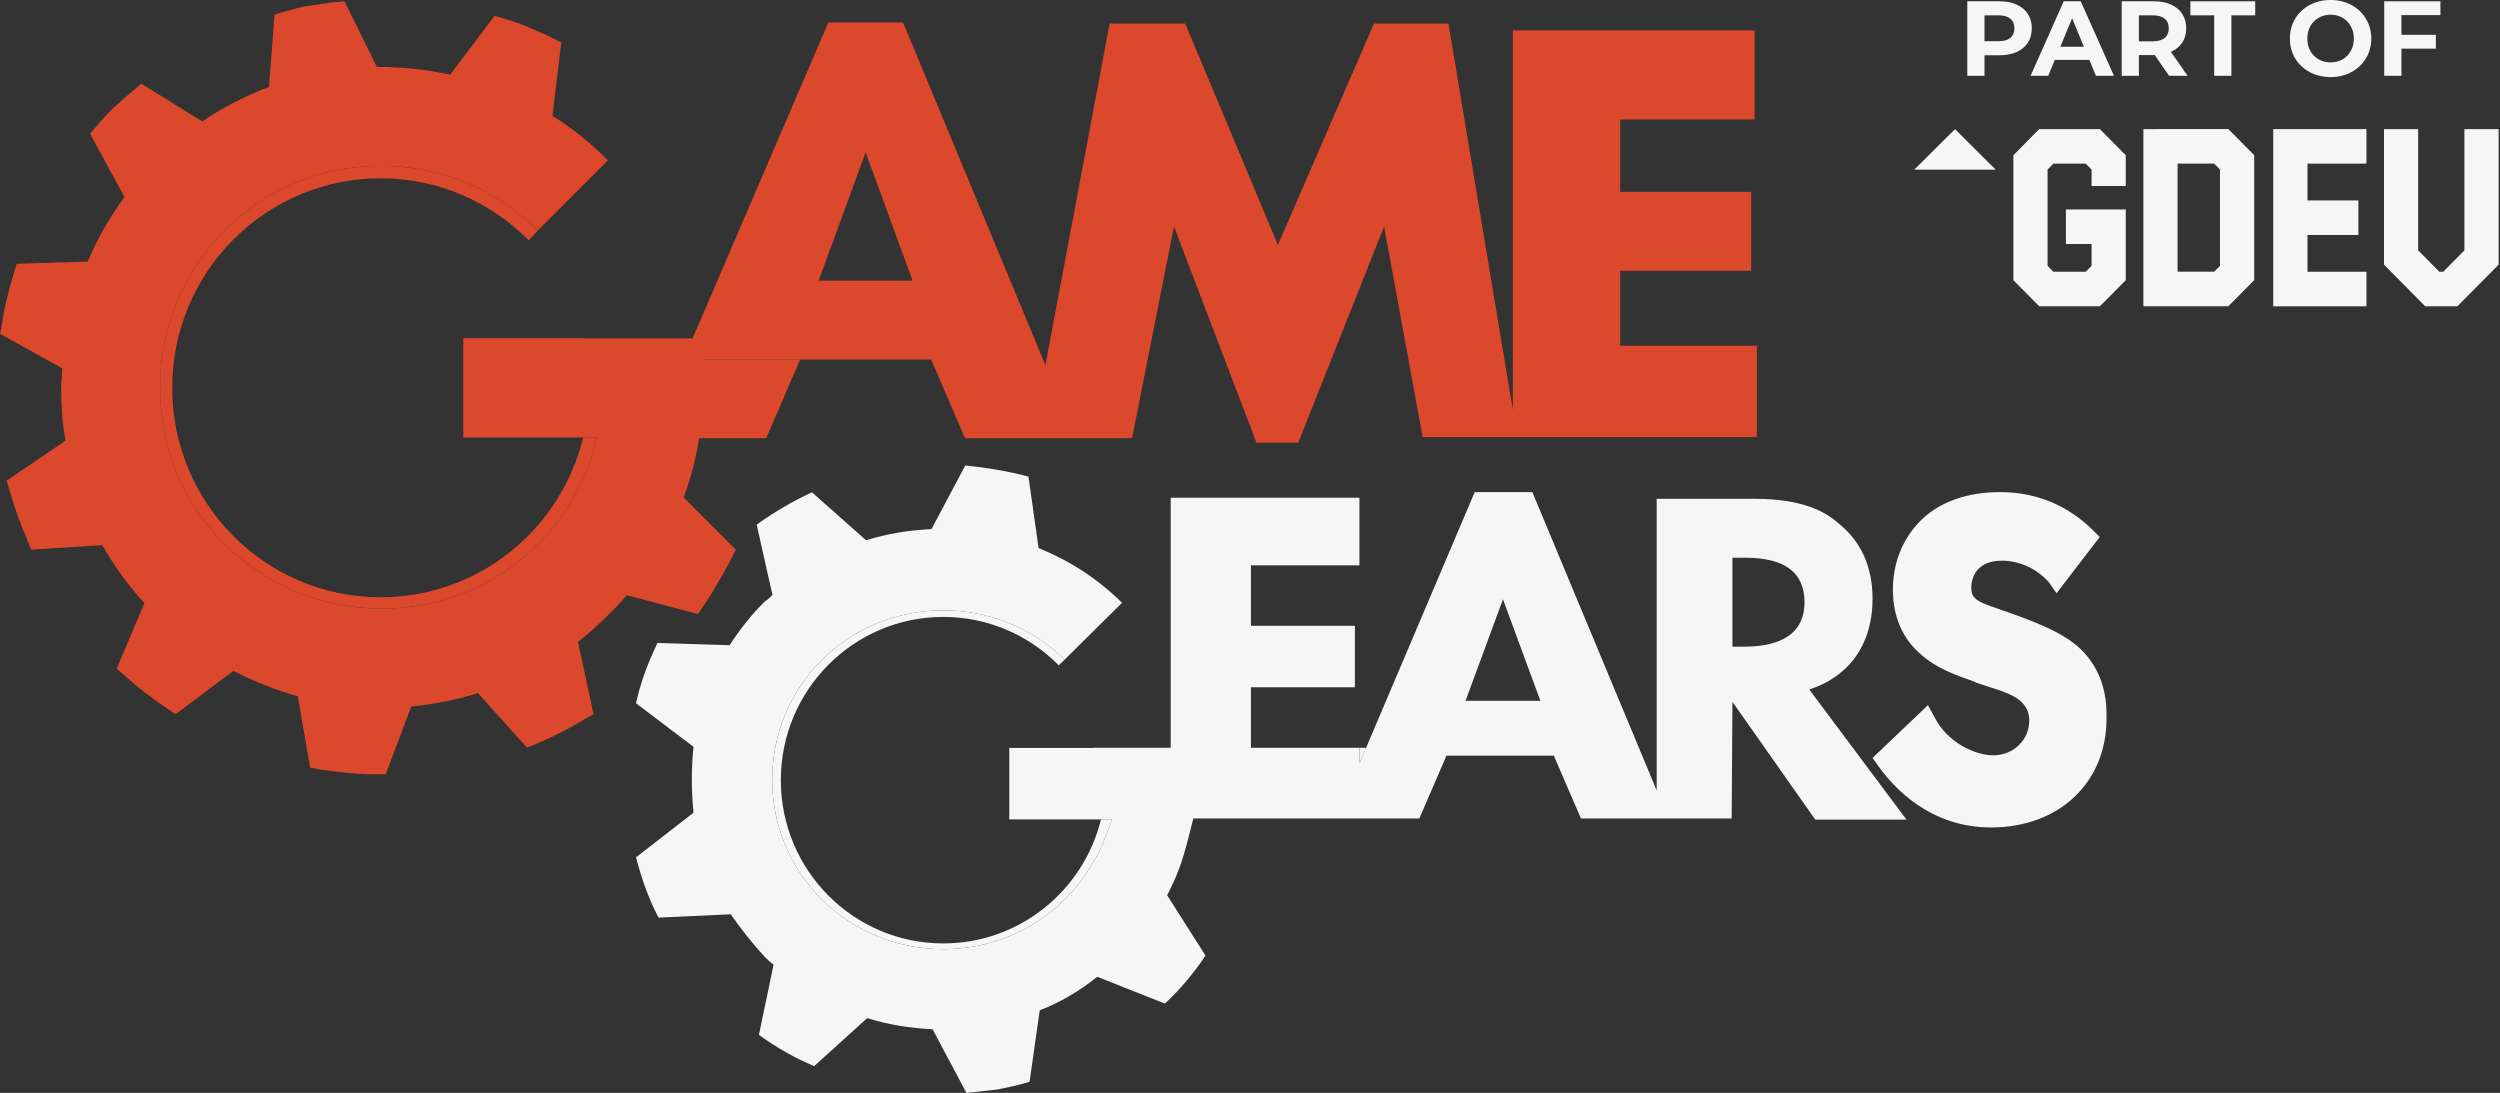<svg width="183" height="80" viewBox="0 0 183 80" fill="none" xmlns="http://www.w3.org/2000/svg">
<rect x="0" y="0" width="183" height="80" fill="#333333" stroke="none"/>
<g clip-path="url(#clip0_176_88)">
<path d="M152.128 47.351C150.887 46.284 149.232 45.627 147.412 44.971C146.089 44.478 145.125 44.232 144.712 43.903C144.381 43.657 144.298 43.411 144.298 43C144.298 42.59 144.463 41.042 146.532 41.042C147.773 41.042 149.048 41.583 149.962 42.602L150.541 43.423L153.7 39.306L153.204 38.813C151.384 37.007 149.067 36.022 146.42 36.022C143.938 36.022 141.869 36.761 140.463 38.238C139.222 39.552 138.56 41.276 138.56 43.164C138.56 45.053 139.222 46.695 140.546 47.844C141.704 48.911 143.11 49.404 144.517 49.896L144.682 49.978C145.84 50.389 147.3 50.717 147.962 51.374C148.376 51.785 148.541 52.195 148.541 52.77C148.541 54.084 147.466 55.289 145.894 55.289C144.57 55.289 142.531 54.33 141.621 52.524L141.125 51.62L137.071 55.479L137.484 56.054C138.643 57.696 141.29 60.569 145.758 60.569C150.722 60.569 154.196 57.285 154.196 52.606C154.279 49.814 153.121 48.255 152.128 47.351Z" fill="#F6F6F6"/>
<path d="M99.51 54.74V55.89L99.998 54.74H99.51Z" fill="#F6F6F6"/>
<path fill-rule="evenodd" clip-rule="evenodd" d="M134.175 49.65C136.078 48.419 137.071 46.366 137.071 43.821C137.071 41.522 136.243 39.634 134.589 38.321C133.679 37.499 132.024 36.514 128.467 36.514H121.269V57.86L112.168 36.022H107.949L99.998 54.74L99.51 55.89V54.74H91.568V50.307H99.179V45.81H91.568V41.384H99.51V36.432H85.694V54.74V59.913H103.895L105.881 55.315H113.74L115.726 59.913H126.759L126.814 51.374L132.875 59.995H139.553L132.438 50.471C133.182 50.225 133.679 49.978 134.175 49.65ZM107.278 51.298L110.017 43.867L112.757 51.298H107.278ZM127.645 47.337H126.814V40.826H127.751C130.608 40.826 132.09 41.876 132.09 44.082C132.09 46.812 129.656 47.337 127.645 47.337Z" fill="#F6F6F6"/>
<path d="M80.041 59.913H85.694V54.74H80.041V59.913Z" fill="#F6F6F6"/>
<path fill-rule="evenodd" clip-rule="evenodd" d="M128.435 8.747V2.224H110.741V30.02L106.028 1.73H100.571L93.543 17.931L86.763 1.73H81.223L76.525 26.731L66.106 1.648H60.635L50.031 26.32H58.568H68.159L70.639 32.076H82.867L85.936 16.581L91.972 32.405H95.031L101.315 16.581L104.136 31.994H128.6V25.307H118.596V19.823H128.187V14.044H118.596V8.747H128.435ZM63.363 11.154L59.925 20.543H66.802L63.363 11.154Z" fill="#DC482B"/>
<path d="M56.087 32.076L58.568 26.32H50.031L47.556 32.076H56.087Z" fill="#DC482B"/>
<path d="M47.556 32.076L50.031 26.32H44.089V32.076H47.556Z" fill="#DC482B"/>
<path d="M51.584 24.764H42.69H33.928V32.009H42.69H43.692C43.041 34.94 41.577 37.627 39.38 39.825C36.288 42.918 32.301 44.547 27.907 44.547C23.514 44.547 19.527 42.837 16.435 39.825C13.344 36.731 11.716 32.742 11.716 28.346C11.716 23.95 13.425 19.96 16.435 16.867C19.527 13.773 23.514 12.145 27.907 12.145C32.301 12.145 36.288 13.855 39.38 16.867L44.506 11.738C43.285 10.517 41.902 9.377 40.437 8.481L41.088 3.108L40.275 2.701C39.217 2.213 38.159 1.724 37.02 1.399L36.206 1.154L32.952 5.469C31.162 5.062 29.372 4.899 27.582 4.899L25.223 0.096L24.328 0.178L22.619 0.422C22.049 0.503 21.48 0.666 20.91 0.829L20.097 1.073L19.69 6.365C17.981 7.016 16.354 7.83 14.808 8.889L10.333 6.121L9.682 6.69C8.787 7.423 7.892 8.237 7.16 9.133L6.59 9.784L9.113 14.424C8.055 15.89 7.079 17.518 6.428 19.146L1.22 19.309L0.976 20.123C0.651 21.263 0.325 22.403 0.163 23.624L0 24.438L4.556 26.962C4.556 27.45 4.475 27.939 4.475 28.346C4.475 29.648 4.556 31.032 4.8 32.253L0.488 35.184L0.732 35.998C1.058 37.138 1.465 38.278 1.953 39.418L2.278 40.232L7.485 39.906C8.38 41.453 9.357 42.837 10.577 44.139L8.543 48.943L9.194 49.513C10.089 50.327 11.065 51.059 12.123 51.792L12.855 52.281L17.086 49.105C18.632 49.92 20.178 50.489 21.805 50.978L22.7 56.188L23.595 56.351C24.816 56.514 26.036 56.677 27.338 56.677H28.233L30.104 51.711C31.813 51.548 33.44 51.222 34.986 50.734L38.566 54.723L39.38 54.397C40.519 53.909 41.658 53.339 42.716 52.688L43.448 52.281L42.309 46.989C43.122 46.337 43.855 45.686 44.587 44.953C45.075 44.465 45.482 44.058 45.889 43.569L51.096 44.953L51.584 44.221C52.235 43.244 52.886 42.104 53.456 41.046L53.862 40.232L50.038 36.405C50.608 34.859 50.933 33.718 51.259 31.521C51.584 29.323 51.584 24.764 51.584 24.764Z" fill="#DC482B"/>
<path fill-rule="evenodd" clip-rule="evenodd" d="M42.69 32.009C42.97 30.848 43.118 29.634 43.118 28.386C43.118 27.138 42.97 25.925 42.69 24.764H33.928V32.009H42.69Z" fill="#DC482B"/>
<path d="M39.38 39.825C41.577 37.627 43.041 34.94 43.692 32.009H42.69C41.071 38.729 35.046 43.719 27.862 43.719C19.436 43.719 12.606 36.855 12.606 28.386C12.606 19.918 19.436 13.053 27.862 13.053C32.097 13.053 35.93 14.788 38.694 17.589L39.38 16.867C36.288 13.855 32.301 12.145 27.907 12.145C23.514 12.145 19.527 13.773 16.435 16.867C13.425 19.96 11.716 23.95 11.716 28.346C11.716 32.742 13.344 36.731 16.435 39.825C19.527 42.837 23.514 44.547 27.907 44.547C32.301 44.547 36.288 42.918 39.38 39.825Z" fill="#DC482B"/>
<path d="M86.261 54.748H80.705C80.857 55.511 80.937 56.301 80.937 57.109C80.937 58.098 80.817 59.059 80.592 59.978H81.391C81.109 60.816 80.553 62.332 79.988 63.166C79.41 64.146 78.75 65.045 77.924 65.862C73.054 70.684 65.047 70.684 60.177 65.862C55.306 61.041 55.306 53.114 60.177 48.292C65.047 43.471 73.054 43.471 77.924 48.292L82.134 44.125C80.318 42.327 78.254 41.02 76.026 40.12L75.283 34.89C73.797 34.482 72.228 34.237 70.66 34.073L68.184 38.731C66.533 38.813 64.964 39.058 63.396 39.548L59.434 36.035C58.031 36.688 56.627 37.505 55.389 38.404L56.545 43.553C56.38 43.716 56.215 43.88 55.967 44.043C54.976 45.024 54.151 46.086 53.408 47.23L48.125 47.067C47.465 48.456 46.887 49.927 46.556 51.48L50.766 54.667C50.601 56.219 50.601 57.854 50.766 59.488L46.556 62.757C46.969 64.31 47.465 65.781 48.207 67.17L53.49 66.925C54.233 67.987 55.059 69.049 55.967 70.03C56.215 70.275 56.38 70.439 56.627 70.602L55.554 75.751C56.792 76.649 58.196 77.467 59.599 78.039L63.479 74.525C65.047 75.015 66.615 75.26 68.266 75.342L70.743 80L72.971 79.755C73.797 79.591 74.622 79.428 75.365 79.183L76.108 73.953C77.594 73.381 78.997 72.563 80.318 71.501L85.271 73.462C86.427 72.4 87.417 71.174 88.243 69.948L85.436 65.535C86.179 64.064 86.509 63.247 87.087 60.959C87.599 58.932 87.962 57.644 88.243 54.748H86.261Z" fill="#F6F6F6"/>
<path d="M77.924 65.862C78.75 65.045 79.41 64.146 79.988 63.166C80.553 62.332 81.109 60.816 81.391 59.978H80.592C79.313 65.192 74.629 69.058 69.047 69.058C62.48 69.058 57.157 63.708 57.157 57.109C57.157 50.509 62.48 45.159 69.047 45.159C72.353 45.159 75.344 46.515 77.499 48.704L77.924 48.292C73.054 43.471 65.047 43.471 60.177 48.292C55.306 53.114 55.306 61.041 60.177 65.862C65.047 70.684 73.054 70.684 77.924 65.862Z" fill="#F6F6F6"/>
<path fill-rule="evenodd" clip-rule="evenodd" d="M80.592 59.978C80.817 59.059 80.937 58.098 80.937 57.109C80.937 56.301 80.857 55.511 80.705 54.748H73.879V59.978H80.592Z" fill="#F6F6F6"/>
</g>
<path d="M146.363 0.094C146.845 0.094 147.263 0.174 147.615 0.335C147.973 0.496 148.248 0.725 148.44 1.021C148.631 1.317 148.727 1.668 148.727 2.073C148.727 2.473 148.631 2.824 148.44 3.125C148.248 3.421 147.973 3.65 147.615 3.811C147.263 3.967 146.845 4.044 146.363 4.044H145.266V5.548H144.006V0.094H146.363ZM146.293 3.016C146.671 3.016 146.959 2.935 147.156 2.774C147.353 2.608 147.452 2.374 147.452 2.073C147.452 1.766 147.353 1.533 147.156 1.372C146.959 1.205 146.671 1.122 146.293 1.122H145.266V3.016H146.293Z" fill="#F6F6F6"/>
<path d="M152.939 4.38H150.411L149.929 5.548H148.638L151.065 0.094H152.309L154.743 5.548H153.421L152.939 4.38ZM152.542 3.421L151.679 1.333L150.816 3.421H152.542Z" fill="#F6F6F6"/>
<path d="M158.777 5.548L157.727 4.029H156.568V5.548H155.308V0.094H157.665C158.147 0.094 158.565 0.174 158.917 0.335C159.275 0.496 159.55 0.725 159.742 1.021C159.933 1.317 160.029 1.668 160.029 2.073C160.029 2.478 159.931 2.829 159.734 3.125C159.542 3.416 159.267 3.639 158.909 3.795L160.13 5.548H158.777ZM158.754 2.073C158.754 1.766 158.655 1.533 158.458 1.372C158.261 1.205 157.973 1.122 157.595 1.122H156.568V3.024H157.595C157.973 3.024 158.261 2.94 158.458 2.774C158.655 2.608 158.754 2.374 158.754 2.073Z" fill="#F6F6F6"/>
<path d="M162.079 1.122H160.337V0.094H165.082V1.122H163.339V5.548H162.079V1.122Z" fill="#F6F6F6"/>
<path d="M170.599 5.642C170.034 5.642 169.523 5.52 169.067 5.276C168.616 5.032 168.26 4.696 168.001 4.27C167.747 3.839 167.62 3.356 167.62 2.821C167.62 2.286 167.747 1.805 168.001 1.379C168.26 0.948 168.616 0.61 169.067 0.366C169.523 0.122 170.034 0 170.599 0C171.164 0 171.672 0.122 172.123 0.366C172.574 0.61 172.93 0.948 173.189 1.379C173.448 1.805 173.578 2.286 173.578 2.821C173.578 3.356 173.448 3.839 173.189 4.27C172.93 4.696 172.574 5.032 172.123 5.276C171.672 5.52 171.164 5.642 170.599 5.642ZM170.599 4.567C170.92 4.567 171.211 4.494 171.47 4.348C171.729 4.198 171.931 3.99 172.077 3.725C172.227 3.46 172.302 3.159 172.302 2.821C172.302 2.483 172.227 2.182 172.077 1.917C171.931 1.652 171.729 1.447 171.47 1.301C171.211 1.151 170.92 1.075 170.599 1.075C170.277 1.075 169.987 1.151 169.728 1.301C169.468 1.447 169.264 1.652 169.113 1.917C168.968 2.182 168.896 2.483 168.896 2.821C168.896 3.159 168.968 3.46 169.113 3.725C169.264 3.99 169.468 4.198 169.728 4.348C169.987 4.494 170.277 4.567 170.599 4.567Z" fill="#F6F6F6"/>
<path d="M175.785 1.107V2.548H178.305V3.561H175.785V5.548H174.525V0.094H178.639V1.107H175.785Z" fill="#F6F6F6"/>
<path d="M166.401 9.451V22.421H173.223V19.893H168.909V17.2H172.634V14.672H168.909V11.978H173.223V9.451H166.401Z" fill="#F6F6F6"/>
<path d="M156.896 9.451V22.421H163.112L165.008 20.506V11.361L163.112 9.445L156.896 9.451ZM162.506 19.459L162.082 19.888H159.398V11.978H162.076L162.501 12.407V19.459H162.506Z" fill="#F6F6F6"/>
<path d="M149.271 9.451L147.38 11.361V20.511L149.271 22.421H153.709L155.605 20.511V15.335H151.224V17.863H153.103V19.459L152.673 19.893H150.307L149.882 19.459V12.413L150.307 11.978H152.673L153.103 12.413V13.614H155.605V11.361L153.709 9.451H149.271Z" fill="#F6F6F6"/>
<path d="M182.897 19.373V9.451H180.395V18.326L178.844 19.893H178.561L177.01 18.326V9.451H174.508V19.373L177.536 22.433L177.548 22.421H179.857L179.869 22.433L182.897 19.373Z" fill="#F6F6F6"/>
<path d="M143.106 9.451L140.12 12.422H146.086L143.106 9.451Z" fill="#F6F6F6"/>
<defs>
<clipPath id="clip0_176_88">
<rect width="154.281" height="79.904" fill="white" transform="translate(0 0.096)"/>
</clipPath>
</defs>
</svg>
